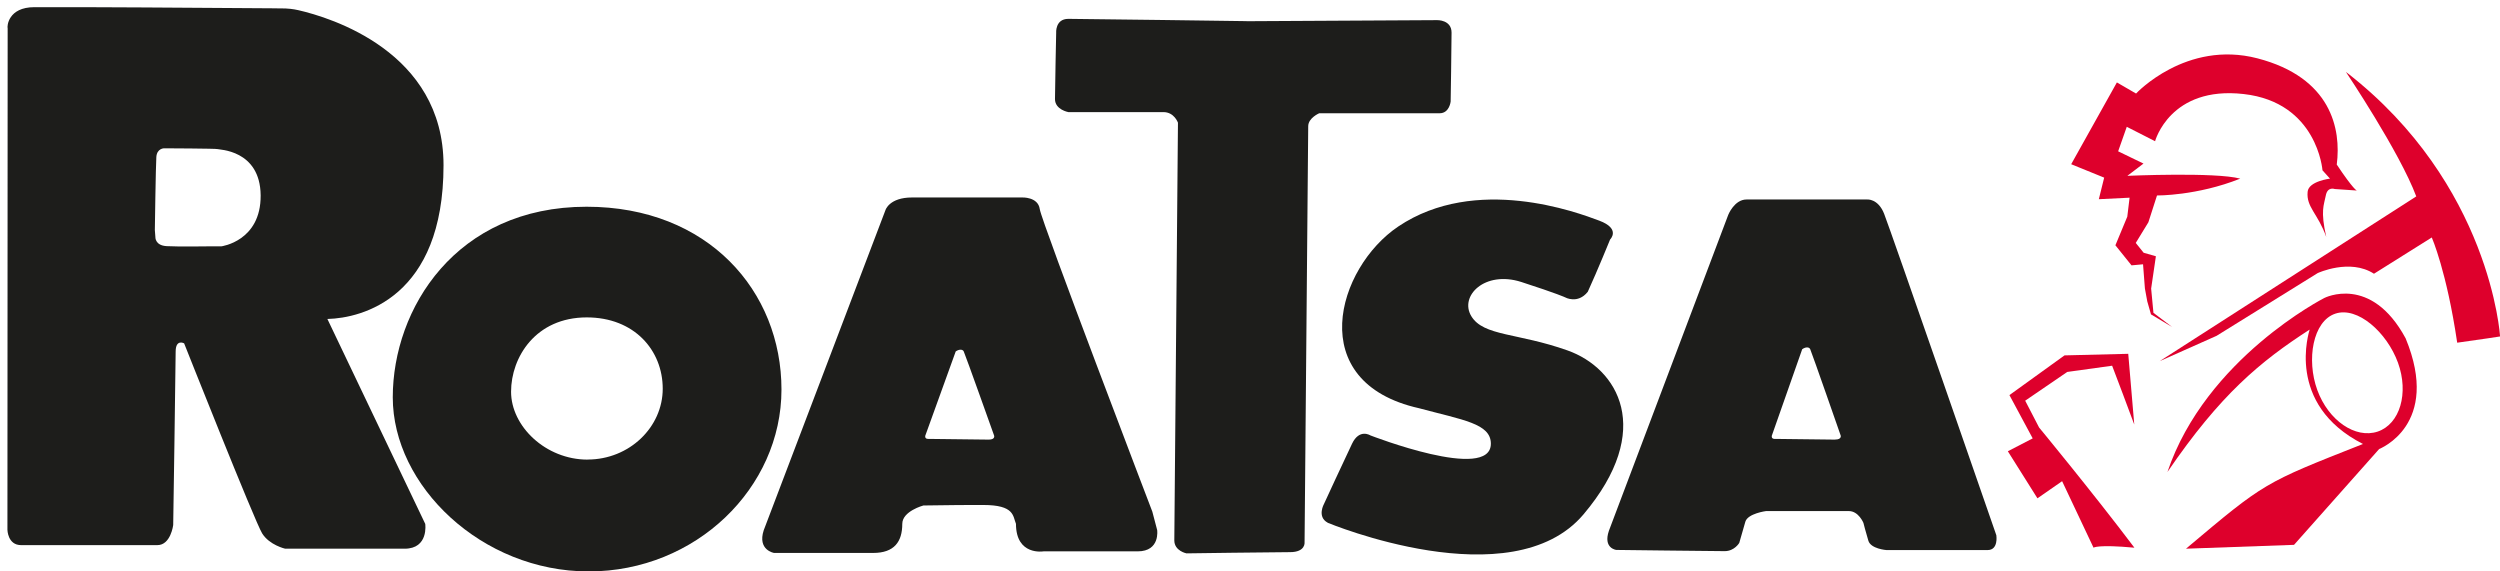 <svg width="175" height="40" viewBox="0 0 175 40" fill="none" xmlns="http://www.w3.org/2000/svg">
<g clip-path="url(#clip0_882_375)">
<path d="M87.253 1.485L100.605 1.41C100.605 1.41 101.609 1.38 101.609 2.283C101.609 3.186 101.546 7.105 101.546 7.105C101.546 7.105 101.463 7.928 100.776 7.928H92.345C92.345 7.928 91.575 8.254 91.575 8.836C91.575 9.418 91.32 37.963 91.32 37.963C91.32 37.963 91.403 38.65 90.301 38.65C89.198 38.65 83.055 38.736 83.055 38.736C83.055 38.736 82.202 38.57 82.202 37.827C82.202 37.085 82.457 8.59 82.457 8.59C82.457 8.59 82.202 7.847 81.438 7.847H74.785C74.785 7.847 73.849 7.682 73.849 6.934C73.849 6.187 73.932 2.313 73.932 2.313C73.932 2.313 73.849 1.32 74.785 1.32C75.721 1.32 87.258 1.48 87.258 1.48L87.253 1.485Z" fill="#1D1D1B"/>
<path d="M92.938 36.593C92.938 36.593 105.806 41.957 110.841 36.011C115.866 30.065 113.223 25.77 109.728 24.531C106.227 23.287 103.845 23.542 102.992 22.133C102.139 20.727 103.928 18.916 106.493 19.739C109.052 20.567 109.556 20.813 109.556 20.813C109.556 20.813 110.435 21.31 111.143 20.427C111.824 18.941 112.708 16.764 112.708 16.764C112.708 16.764 113.478 16.016 111.944 15.444C110.409 14.867 103.309 12.208 97.879 15.855C93.578 18.746 91.227 26.759 99.33 28.575C102.404 29.403 104.36 29.644 104.36 31.059C104.36 33.758 95.924 30.477 95.924 30.477C95.924 30.477 95.159 29.98 94.644 31.059C94.129 32.127 92.683 35.268 92.683 35.268C92.683 35.268 92.168 36.172 92.938 36.588V36.593Z" fill="#1D1D1B"/>
<path d="M22.922 22.328C25.362 22.268 31.047 20.813 31.047 11.566C31.047 3.608 23.11 1.224 20.883 0.712C20.524 0.627 20.088 0.592 19.983 0.592C19.817 0.592 19.661 0.592 19.495 0.587C19.385 0.587 19.287 0.587 19.172 0.582C9.987 0.527 9.721 0.502 2.408 0.502C0.567 0.502 0.484 1.846 0.536 1.987L0.52 37.085C0.52 37.085 0.536 38.154 1.472 38.159C2.408 38.159 10.08 38.159 11.016 38.159C11.953 38.159 12.124 36.754 12.124 36.754C12.124 36.754 12.296 25.524 12.296 24.616C12.296 23.708 12.889 24.034 12.889 24.034C12.889 24.034 17.835 36.503 18.35 37.336C18.86 38.159 19.963 38.409 19.963 38.409H28.321C30.022 38.409 29.767 36.673 29.767 36.673L22.917 22.328H22.922ZM15.49 17.245H14.533C14.533 17.245 12.488 17.276 11.666 17.23C10.834 17.185 10.876 16.583 10.876 16.583L10.839 16.101C10.839 16.101 10.902 11.591 10.944 10.989C10.985 10.381 11.485 10.381 11.485 10.381C11.485 10.381 15.183 10.396 15.229 10.437C15.271 10.482 18.215 10.457 18.246 13.673C18.272 16.889 15.49 17.245 15.49 17.245Z" fill="#1D1D1B"/>
<path d="M139.745 37.471C139.745 37.471 132.312 16.026 131.886 14.957C131.459 13.884 130.695 13.964 130.695 13.964H122.258C121.405 13.964 120.978 15.038 120.978 15.038L112.625 37.15C112.199 38.389 113.14 38.495 113.14 38.495C113.14 38.495 120.042 38.58 120.729 38.58C121.415 38.58 121.748 38.003 121.748 38.003C121.748 38.003 122.003 37.095 122.175 36.518C122.346 35.941 123.626 35.775 123.626 35.775C129.67 35.775 129.243 35.775 129.42 35.775C130.102 35.775 130.44 36.603 130.44 36.603C130.44 36.603 130.606 37.265 130.783 37.842C130.949 38.425 132.052 38.505 132.052 38.505H139.131C139.901 38.505 139.745 37.486 139.745 37.486V37.471ZM128.463 30.773C128 30.773 124.26 30.723 124.26 30.723C124.26 30.723 123.98 30.758 124.026 30.502L126.154 24.446C126.367 24.29 126.638 24.265 126.716 24.446C126.856 24.767 128.848 30.487 128.848 30.487C128.848 30.487 128.937 30.768 128.463 30.768V30.773Z" fill="#1D1D1B"/>
<path d="M81.001 37.1L80.663 35.815C80.663 35.815 72.892 15.494 72.783 14.636C72.663 13.768 71.545 13.823 71.545 13.823H63.842C62.25 13.823 61.985 14.701 61.985 14.701L53.46 37.12C53.007 38.51 54.183 38.706 54.183 38.706H61.121C62.598 38.706 63.16 37.923 63.16 36.668C63.16 35.78 64.637 35.384 64.637 35.384C67.483 35.349 66.952 35.349 68.825 35.349C71.03 35.349 70.895 36.126 71.118 36.668C71.118 38.921 73.048 38.595 73.048 38.595H79.638C81.23 38.595 81.001 37.095 81.001 37.095V37.1ZM69.215 30.773C68.746 30.773 65.007 30.723 65.007 30.723C65.007 30.723 64.726 30.758 64.767 30.507L66.9 24.601C67.108 24.451 67.379 24.425 67.462 24.601C67.602 24.912 69.589 30.492 69.589 30.492C69.589 30.492 69.683 30.773 69.215 30.773Z" fill="#1D1D1B"/>
<path d="M41.065 14.471C31.905 14.471 27.494 21.621 27.494 27.812C27.494 34.004 33.71 40 41.21 40C48.711 40 54.703 34.154 54.703 27.27C54.703 20.386 49.574 14.471 41.059 14.471H41.065ZM41.132 32.173C38.194 32.173 35.775 29.839 35.775 27.421C35.775 25.003 37.497 22.218 41.075 22.218C44.399 22.218 46.391 24.516 46.391 27.21C46.391 29.905 44.05 32.168 41.132 32.168V32.173Z" fill="#1D1D1B"/>
<path d="M150.314 21.124L150.143 20.191L150.013 18.5L149.206 18.575L148.078 17.17L148.91 15.168L149.071 13.838L146.918 13.944L147.292 12.434L144.983 11.495L148.182 5.77L149.524 6.548C149.524 6.548 153.024 2.785 158.023 4.084C163.182 5.429 163.895 9.017 163.573 11.52C164.753 13.291 164.977 13.337 164.977 13.337L163.427 13.231C163.427 13.231 162.922 13.036 162.803 13.698C162.678 14.365 162.418 14.732 162.839 16.588C162.257 14.947 161.43 14.506 161.534 13.427C161.596 12.684 163.099 12.504 163.099 12.504L162.574 11.922C162.574 11.922 162.22 7.165 157.06 6.583C151.901 5.996 150.855 9.885 150.855 9.885L148.874 8.876L148.27 10.592L150.044 11.45L148.915 12.308C148.915 12.308 155.079 12.037 156.816 12.504C153.784 13.713 150.99 13.683 150.99 13.683L150.387 15.559L149.503 17.005L150.054 17.692L150.912 17.938L150.58 20.201L150.741 21.897L152.057 22.895L150.569 22.007L150.314 21.114V21.124Z" fill="#DE002C"/>
<path d="M140.556 31.585L142.289 30.687L140.66 27.657L144.515 24.877L148.977 24.767L149.399 29.719L148.587 27.546L147.849 25.6L144.707 26.036L141.763 28.048L142.736 29.925C142.736 29.925 146.548 34.546 149.409 38.339C146.814 38.098 146.548 38.339 146.548 38.339L144.348 33.683L142.621 34.882L140.551 31.591L140.556 31.585Z" fill="#DE002C"/>
<path d="M168.394 23.683C165.965 19.182 162.704 20.858 162.704 20.858C162.704 20.858 154.408 25.078 151.719 33.041C155.437 27.597 158.22 25.304 161.674 23.071C161.658 23.176 159.926 28.289 165.409 31.079C158.439 33.828 158.553 33.753 153.019 38.409L160.582 38.139L166.542 31.43C166.542 31.43 170.901 29.754 168.394 23.683ZM166.438 30.211C164.878 30.733 162.985 29.433 162.21 27.3C161.435 25.168 161.903 22.484 163.468 21.957C165.024 21.43 167.083 23.261 167.858 25.389C168.633 27.526 167.994 29.684 166.438 30.211Z" fill="#DE002C"/>
<path d="M164.228 5.058C164.228 5.058 167.973 10.637 169.138 13.748L151.172 25.284L155.162 23.507L162.236 19.117C162.236 19.117 164.493 18.068 166.178 19.162L170.225 16.623C170.225 16.623 171.27 18.997 172.004 23.989C173.793 23.743 175.005 23.552 175.005 23.552C175.005 23.552 174.37 12.89 164.233 5.048L164.228 5.058Z" fill="#DE002C"/>
</g>
<defs>
<clipPath id="clip0_882_375">
<rect width="175" height="40" fill="white"/>
</clipPath>
</defs>
</svg>
